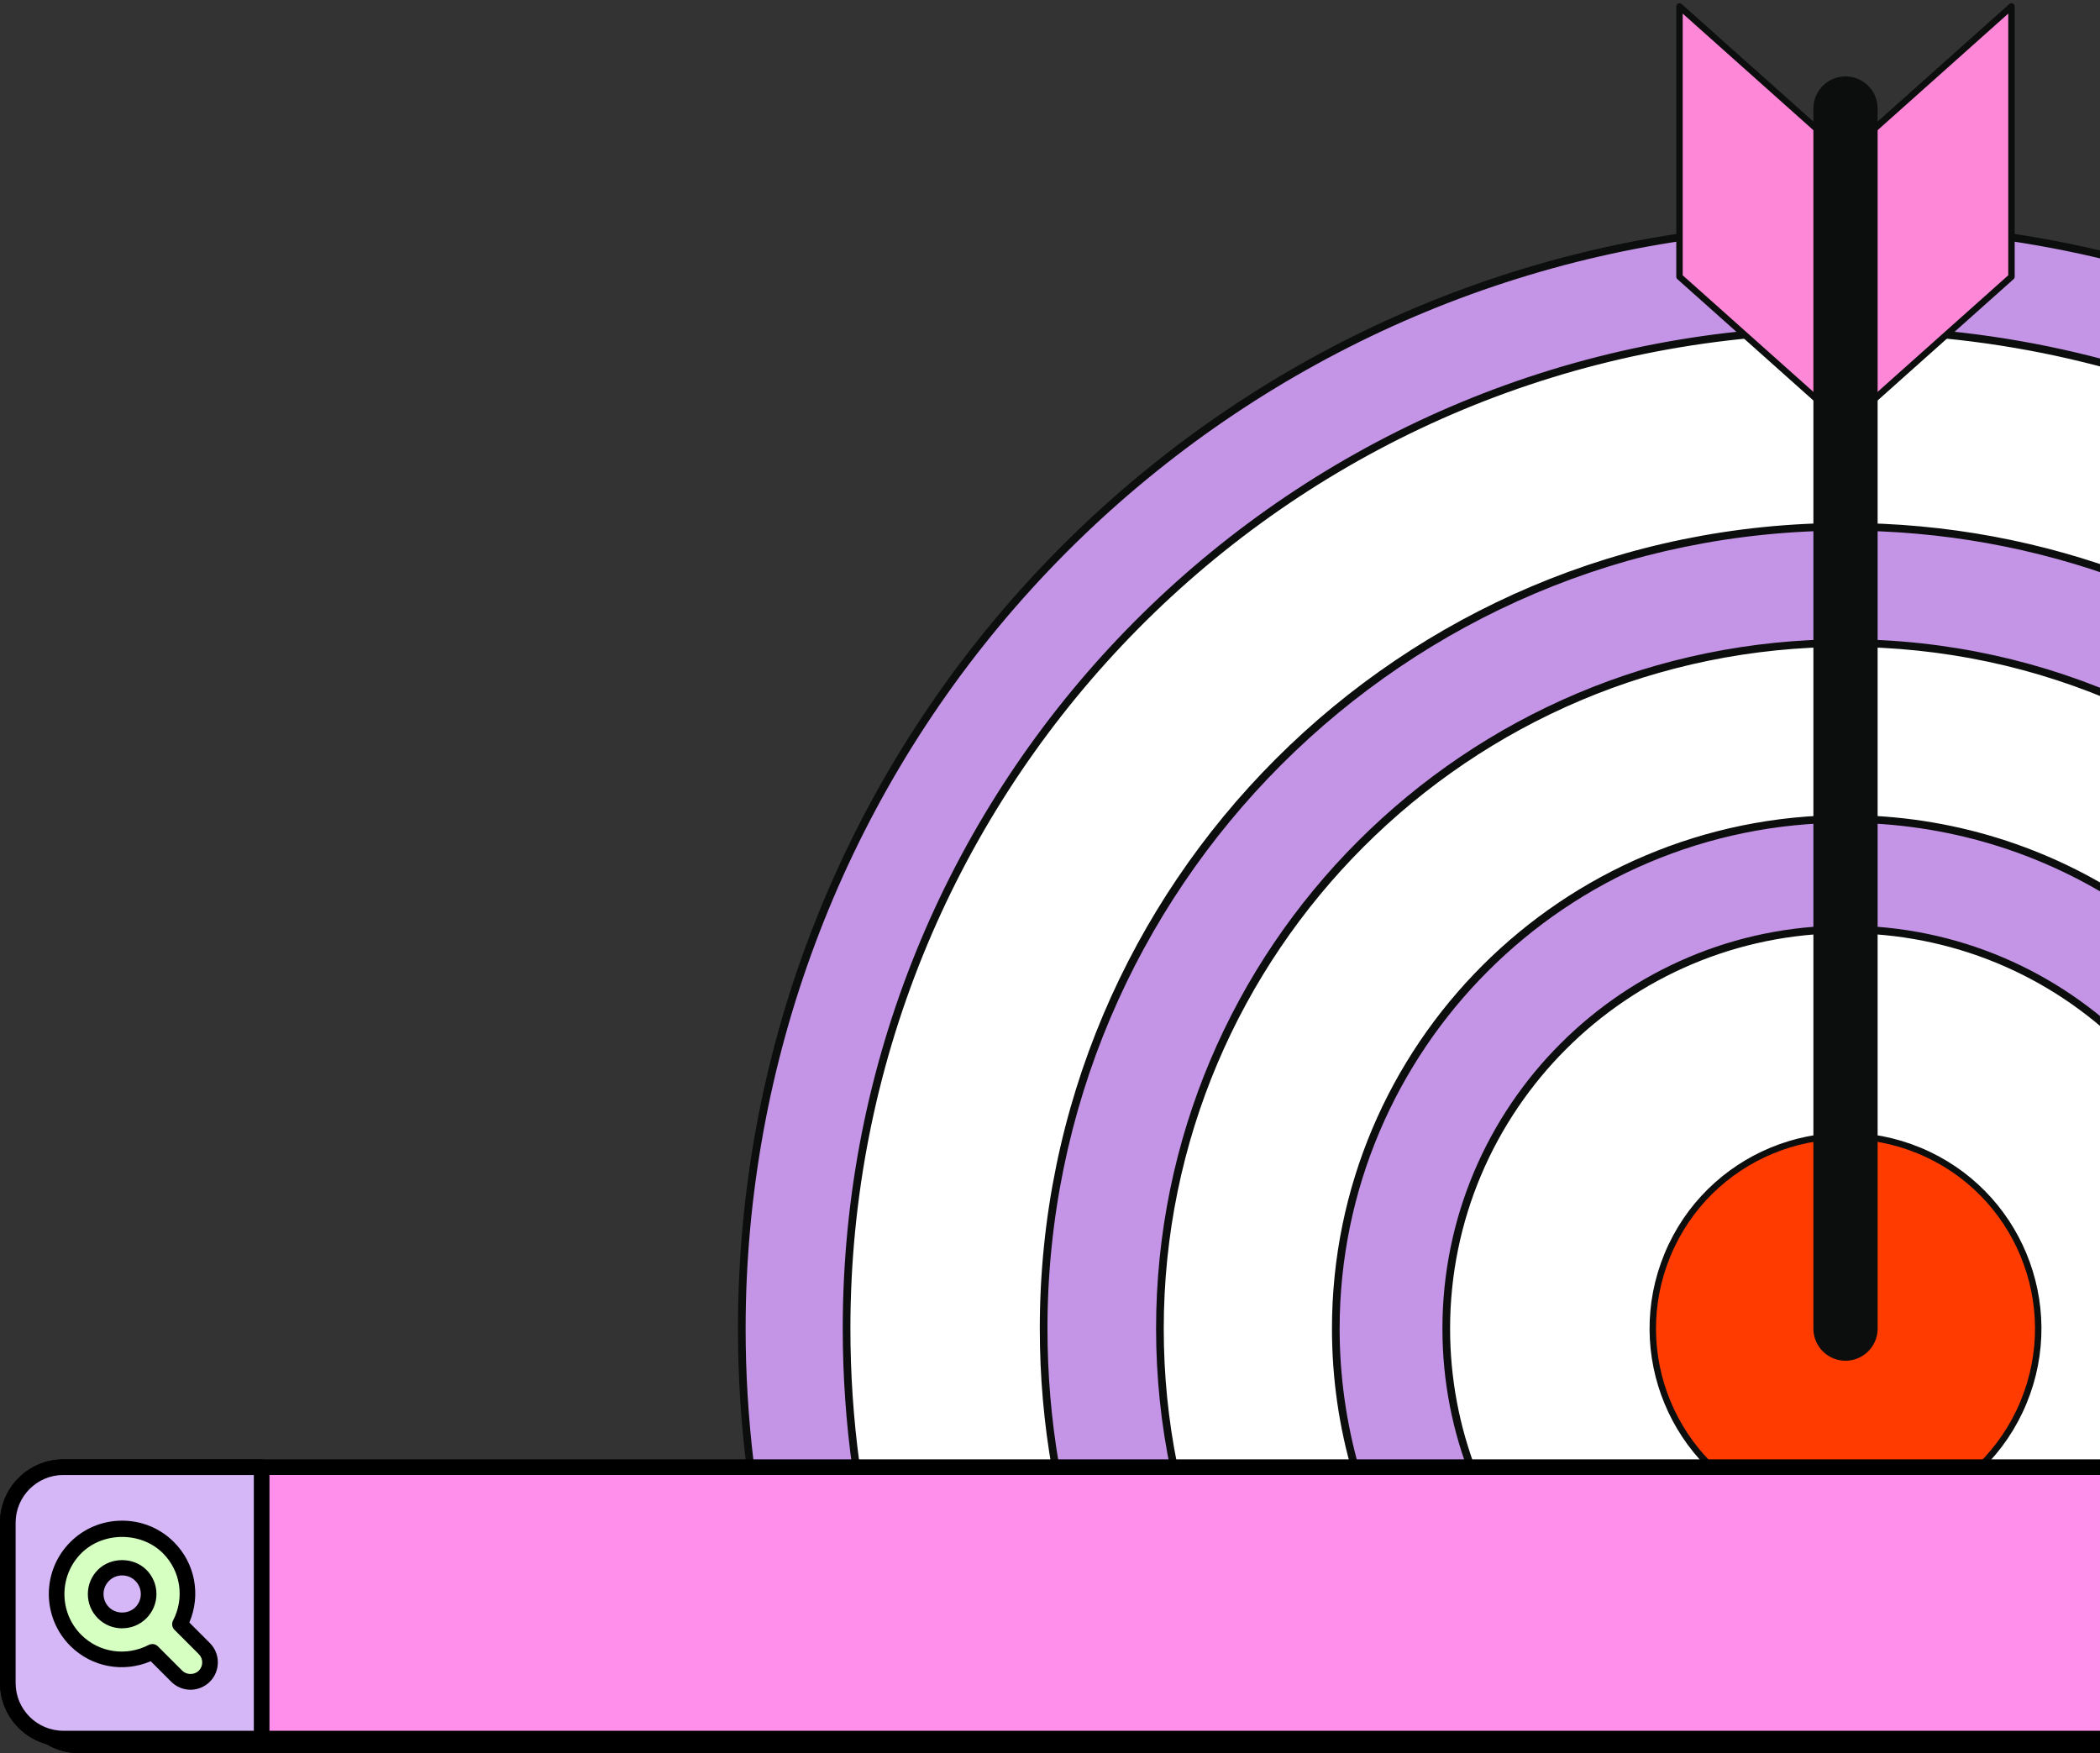 <svg width="327" height="273" viewBox="0 0 327 273" fill="none" xmlns="http://www.w3.org/2000/svg">
<rect x="0" y="0" width="327" height="273" fill="#333333" stroke="none"/>
<path d="M331.365 248.925V40.703C325.25 39.078 318.979 37.8 312.732 36.88C304.419 35.65 295.891 35.017 287.375 35.017C278.859 35.017 270.342 35.638 262.029 36.868C221.67 42.829 184.607 63.158 157.685 94.093C130.488 125.339 115.51 165.388 115.51 206.87C115.51 221.119 117.254 235.261 120.694 248.902H331.365V248.925Z" fill="#C495E6"/>
<path d="M287.372 35.626C278.904 35.626 270.4 36.247 262.122 37.478C221.906 43.426 184.975 63.671 158.136 94.511C131.035 125.65 116.105 165.567 116.105 206.894C116.105 220.94 117.801 234.879 121.157 248.328H330.766V41.168C324.817 39.616 318.726 38.373 312.634 37.478C304.345 36.247 295.853 35.626 287.372 35.626ZM287.372 34.432C296.02 34.432 304.512 35.065 312.813 36.295C319.323 37.251 325.713 38.577 331.96 40.249V249.523H120.225C116.75 235.894 114.91 221.609 114.91 206.894C114.91 120.275 178.752 48.586 261.943 36.295C270.244 35.065 278.737 34.432 287.372 34.432Z" fill="#0C0D0D"/>
<path d="M331.365 248.925V57.651C319.97 54.295 308.17 52.264 296.285 51.607C293.407 51.428 290.409 51.344 287.375 51.344C284.341 51.344 281.343 51.428 278.464 51.607C196.241 56.242 131.826 124.455 131.826 206.894C131.826 221.155 133.761 235.297 137.571 248.925H331.365Z" fill="white"/>
<path d="M287.372 51.942C284.339 51.942 281.352 52.025 278.498 52.205C196.585 56.815 132.42 124.765 132.42 206.894C132.42 220.952 134.308 234.891 138.022 248.328H330.766V58.105C319.55 54.832 307.94 52.849 296.247 52.205C293.392 52.037 290.406 51.942 287.372 51.942ZM287.372 50.747C290.37 50.747 293.356 50.831 296.319 51.01C308.633 51.691 320.565 53.817 331.96 57.209V249.522H137.115C133.28 235.966 131.226 221.669 131.226 206.894C131.226 123.655 196.358 55.633 278.426 51.01C281.388 50.831 284.374 50.747 287.372 50.747Z" fill="#0C0D0D"/>
<path d="M331.365 248.926V90.02C317.319 84.717 302.52 82.041 287.375 82.041C218.529 82.041 162.51 138.06 162.51 206.906C162.51 221.37 164.959 235.5 169.772 248.937H331.365V248.926Z" fill="#C495E6"/>
<path d="M287.372 82.627C218.849 82.627 163.105 138.37 163.105 206.894C163.105 221.143 165.494 235.082 170.188 248.328H330.766V90.426C316.898 85.254 302.314 82.627 287.372 82.627ZM287.372 81.432C303.079 81.432 318.105 84.323 331.96 89.602V249.523H169.352C164.526 236.217 161.911 221.86 161.911 206.894C161.911 137.606 218.084 81.432 287.372 81.432Z" fill="#0C0D0D"/>
<path d="M331.365 248.925V109.596C317.51 103.314 302.711 100.137 287.375 100.137C228.514 100.137 180.618 148.033 180.618 206.894C180.618 221.49 183.508 235.62 189.217 248.925H331.365Z" fill="white"/>
<path d="M287.372 100.734C228.834 100.734 181.212 148.355 181.212 206.894C181.212 221.275 184.031 235.202 189.609 248.328H330.766V109.979C317.089 103.839 302.494 100.734 287.372 100.734ZM287.372 99.54C303.282 99.54 318.379 103.003 331.96 109.214V249.523H188.821C183.159 236.456 180.018 222.039 180.018 206.894C180.018 147.603 228.081 99.54 287.372 99.54Z" fill="#0C0D0D"/>
<path d="M331.365 248.925V140.818C318.334 132.123 303.129 127.525 287.375 127.525C243.611 127.525 208.006 163.13 208.006 206.894C208.006 221.824 212.162 236.348 220.045 248.925H331.365Z" fill="#C495E6"/>
<path d="M287.372 128.122C243.943 128.122 208.6 163.465 208.6 206.894C208.6 221.597 212.673 235.918 220.365 248.328H330.766V141.141C317.89 132.625 302.9 128.122 287.372 128.122ZM287.372 126.927C303.879 126.927 319.216 131.92 331.96 140.496V249.522H219.709C211.909 237.184 207.406 222.564 207.406 206.894C207.406 162.724 243.215 126.927 287.372 126.927Z" fill="#0C0D0D"/>
<path d="M331.365 248.926V162.963C319.624 151.198 304.013 144.724 287.375 144.724C253.095 144.724 225.205 172.614 225.205 206.894C225.205 222.517 231.01 237.435 241.569 248.926H331.365Z" fill="white"/>
<path d="M287.372 145.322C253.427 145.322 225.8 172.949 225.8 206.894C225.8 222.278 231.485 236.981 241.829 248.328H330.766V163.202C319.156 151.664 303.772 145.322 287.372 145.322ZM287.372 144.127C304.811 144.127 320.589 151.234 331.96 162.712V249.523H241.304C230.936 238.331 224.606 223.353 224.606 206.894C224.606 172.232 252.71 144.127 287.372 144.127Z" fill="#0C0D0D"/>
<path d="M275.889 234.614C260.58 228.273 253.31 210.722 259.652 195.412C265.993 180.103 283.544 172.833 298.853 179.174C314.163 185.516 321.433 203.067 315.091 218.376C308.75 233.685 291.199 240.955 275.889 234.614Z" fill="#FF3B00" stroke="#0C0D0D" stroke-miterlimit="10"/>
<path d="M287.368 24.064L313.215 1V43.091L287.368 66.156L261.52 43.091V1L287.368 24.064Z" fill="#FF87D7" stroke="#0C0D0D" stroke-linecap="round" stroke-linejoin="round"/>
<path d="M287.372 206.894V16.898" stroke="#0C0D0D" stroke-width="10" stroke-linecap="round" stroke-linejoin="round"/>
<path d="M340.779 238.175V263.144C340.779 267.933 336.89 271.791 332.093 271.791H12.303C7.514 271.791 3.656 267.933 3.656 263.144V238.175C3.656 233.418 7.514 229.528 12.303 229.528H332.093C336.882 229.528 340.779 233.418 340.779 238.175Z" fill="black"/>
<path d="M332.1 273H12.302C6.861 273 2.438 268.577 2.438 263.136V238.167C2.438 232.726 6.861 228.303 12.302 228.303H332.1C337.557 228.303 342.004 232.726 342.004 238.167V263.136C342.004 268.577 337.565 273 332.1 273ZM12.302 230.737C8.206 230.737 4.873 234.07 4.873 238.167V263.136C4.873 267.233 8.206 270.566 12.302 270.566H332.1C336.213 270.566 339.562 267.233 339.562 263.136V238.167C339.562 234.07 336.213 230.737 332.1 230.737H12.302Z" fill="black"/>
<path d="M43.183 229.52V271.783H12.303C7.514 271.783 3.656 267.925 3.656 263.136V238.167C3.656 233.41 7.514 229.52 12.303 229.52H43.183Z" fill="black"/>
<path d="M43.182 273H12.302C6.861 273 2.438 268.577 2.438 263.136V238.167C2.438 232.726 6.861 228.303 12.302 228.303H43.182C43.858 228.303 44.399 228.844 44.399 229.52V271.783C44.399 272.459 43.85 273 43.182 273ZM12.302 230.737C8.206 230.737 4.873 234.07 4.873 238.167V263.136C4.873 267.233 8.206 270.566 12.302 270.566H41.965V230.745H12.302V230.737Z" fill="black"/>
<path d="M28.679 242.057C24.702 238.079 18.227 238.079 14.25 242.057C10.272 246.034 10.272 252.509 14.25 256.486C17.471 259.708 22.323 260.273 26.166 258.268L29.96 262.062C31.145 263.248 33.07 263.248 34.263 262.062C35.449 260.877 35.449 258.952 34.263 257.759L30.469 253.965C32.474 250.123 31.909 245.27 28.679 242.049V242.057ZM24.376 252.183C22.769 253.79 20.152 253.79 18.545 252.183C16.938 250.576 16.938 247.959 18.545 246.352C20.152 244.745 22.769 244.745 24.376 246.352C25.983 247.959 25.983 250.576 24.376 252.183Z" fill="black"/>
<path d="M32.106 264.178C31.016 264.178 29.927 263.765 29.091 262.929L25.902 259.74C21.622 261.569 16.69 260.654 13.373 257.345C8.919 252.891 8.926 245.644 13.373 241.19C15.529 239.034 18.392 237.849 21.447 237.849C24.502 237.849 27.373 239.034 29.521 241.19C32.83 244.499 33.737 249.431 31.915 253.71L35.105 256.9C35.908 257.703 36.354 258.777 36.354 259.915C36.354 261.052 35.908 262.126 35.105 262.929C34.302 263.733 33.18 264.178 32.09 264.178H32.106ZM26.156 257.059C26.474 257.059 26.785 257.178 27.015 257.417L30.809 261.211C31.502 261.895 32.703 261.895 33.387 261.211C33.729 260.869 33.92 260.408 33.92 259.923C33.92 259.437 33.729 258.976 33.387 258.634L29.593 254.84C29.219 254.466 29.131 253.885 29.37 253.416C31.199 249.908 30.571 245.692 27.803 242.924C24.414 239.535 18.48 239.535 15.091 242.924C11.591 246.424 11.583 252.127 15.091 255.635C17.86 258.395 22.067 259.032 25.583 257.202C25.758 257.107 25.957 257.067 26.148 257.067L26.156 257.059ZM21.455 254.617C20.031 254.617 18.687 254.06 17.677 253.058C16.666 252.048 16.11 250.711 16.11 249.279C16.11 247.848 16.666 246.511 17.677 245.501C19.697 243.488 23.213 243.488 25.225 245.501C26.236 246.511 26.793 247.848 26.793 249.271C26.793 250.695 26.236 252.04 25.225 253.05C24.215 254.06 22.879 254.609 21.455 254.609V254.617ZM21.455 246.376C20.675 246.376 19.951 246.678 19.403 247.227C18.854 247.776 18.552 248.508 18.552 249.279C18.552 250.051 18.854 250.783 19.403 251.332C20.492 252.429 22.41 252.429 23.507 251.332C24.056 250.783 24.358 250.059 24.358 249.279C24.358 248.5 24.056 247.776 23.507 247.227C22.958 246.678 22.235 246.376 21.455 246.376Z" fill="black"/>
<path d="M338.34 237.117V262.087C338.34 266.875 334.45 270.733 329.654 270.733H9.863C5.075 270.733 1.217 266.875 1.217 262.087V237.117C1.217 232.36 5.075 228.471 9.863 228.471H329.654C334.442 228.471 338.34 232.36 338.34 237.117Z" fill="#FF8FEB"/>
<path d="M329.661 271.951H9.863C4.422 271.951 -0.001 267.528 -0.001 262.087V237.117C-0.001 231.676 4.422 227.254 9.863 227.254H329.661C335.118 227.254 339.564 231.676 339.564 237.117V262.087C339.564 267.528 335.126 271.951 329.661 271.951ZM9.863 229.688C5.766 229.688 2.433 233.021 2.433 237.117V262.087C2.433 266.183 5.766 269.516 9.863 269.516H329.661C333.773 269.516 337.122 266.183 337.122 262.087V237.117C337.122 233.021 333.773 229.688 329.661 229.688H9.863Z" fill="black"/>
<path d="M40.743 228.471V270.733H9.863C5.075 270.733 1.217 266.875 1.217 262.087V237.117C1.217 232.36 5.075 228.471 9.863 228.471H40.743Z" fill="#D5B7F7"/>
<path d="M40.742 271.951H9.863C4.422 271.951 -0.001 267.528 -0.001 262.087V237.117C-0.001 231.676 4.422 227.254 9.863 227.254H40.742C41.419 227.254 41.959 227.803 41.959 228.471V270.733C41.959 271.41 41.411 271.951 40.742 271.951ZM9.863 229.688C5.766 229.688 2.433 233.021 2.433 237.117V262.087C2.433 266.183 5.766 269.516 9.863 269.516H39.525V229.696H9.863V229.688Z" fill="black"/>
<path d="M26.238 241.007C22.261 237.03 15.786 237.03 11.808 241.007C7.831 244.985 7.831 251.46 11.808 255.437C15.03 258.658 19.882 259.223 23.724 257.219L27.518 261.013C28.704 262.198 30.629 262.198 31.822 261.013C33.007 259.828 33.007 257.903 31.822 256.71L28.027 252.915C30.032 249.073 29.467 244.221 26.238 240.999V241.007ZM21.934 251.133C20.328 252.74 17.71 252.74 16.104 251.133C14.497 249.527 14.497 246.91 16.104 245.303C17.71 243.696 20.328 243.696 21.934 245.303C23.541 246.91 23.541 249.527 21.934 251.133Z" fill="#D6FFC2"/>
<path d="M29.674 263.129C28.585 263.129 27.495 262.715 26.66 261.88L23.47 258.69C19.19 260.52 14.258 259.613 10.941 256.296C6.487 251.841 6.495 244.595 10.941 240.14C13.097 237.984 15.961 236.799 19.015 236.799C22.07 236.799 24.942 237.984 27.089 240.14C30.398 243.449 31.305 248.381 29.484 252.661L32.673 255.85C33.477 256.654 33.922 257.728 33.922 258.865C33.922 260.003 33.477 261.077 32.673 261.88C31.846 262.707 30.748 263.129 29.659 263.129H29.674ZM23.724 256.01C24.043 256.01 24.353 256.129 24.584 256.368L28.378 260.162C29.07 260.846 30.271 260.846 30.955 260.162C31.297 259.82 31.488 259.358 31.488 258.873C31.488 258.388 31.297 257.927 30.955 257.585L27.161 253.79C26.787 253.416 26.7 252.836 26.938 252.366C28.768 248.858 28.139 244.642 25.371 241.874C21.982 238.486 16.048 238.486 12.66 241.874C9.16 245.374 9.152 251.078 12.66 254.586C15.428 257.346 19.636 257.974 23.152 256.153C23.327 256.057 23.526 256.018 23.716 256.018L23.724 256.01ZM19.023 253.568C17.599 253.568 16.255 253.011 15.245 252.008C14.235 250.998 13.678 249.662 13.678 248.23C13.678 246.798 14.235 245.462 15.245 244.452C17.265 242.439 20.781 242.439 22.794 244.452C23.804 245.462 24.361 246.798 24.361 248.222C24.361 249.646 23.804 250.99 22.794 252C21.784 253.011 20.447 253.56 19.023 253.56V253.568ZM19.023 245.327C18.244 245.327 17.52 245.629 16.971 246.178C16.422 246.727 16.12 247.458 16.12 248.23C16.12 249.002 16.422 249.733 16.971 250.282C18.069 251.38 19.978 251.38 21.076 250.282C21.625 249.733 21.927 249.002 21.927 248.23C21.927 247.458 21.625 246.727 21.076 246.178C20.527 245.629 19.803 245.327 19.023 245.327Z" fill="black"/>
</svg>
